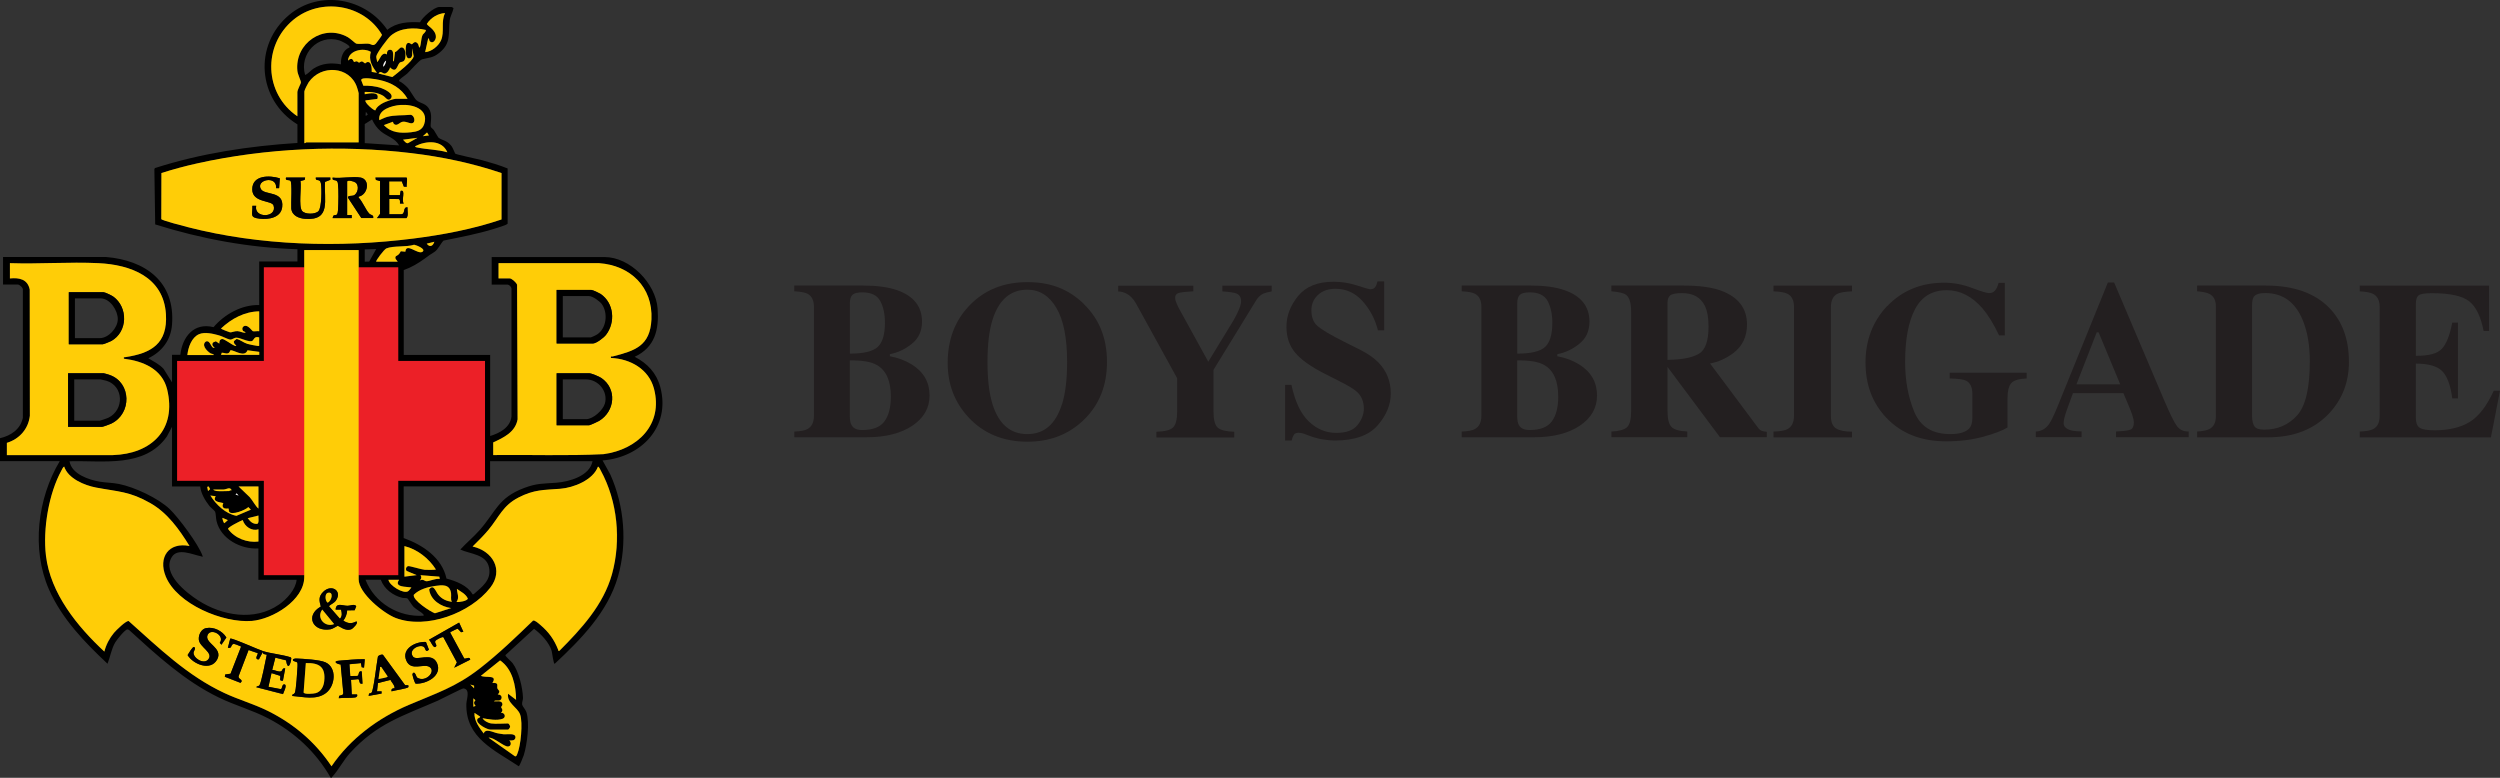 <?xml version="1.0" encoding="UTF-8"?>
<svg id="Layer_2" data-name="Layer 2" xmlns="http://www.w3.org/2000/svg" viewBox="0 0 393.7 122.49">
  <rect x="0" y="0" width="393.7" height="122.49" fill="#333333" stroke="none"/>
  <defs>
    <style>
      .cls-1 {
        fill: #ec2027;
      }

      .cls-2 {
        fill: #231f20;
      }

      .cls-3 {
        fill: #ffcd07;
      }

      .cls-4 {
        fill: #fff;
      }
    </style>
  </defs>
  <g id="Layer_1-2" data-name="Layer 1">
    <g>
      <g>
        <path d="M46.84,19.59c-6.29-3.85-7-12.52-1.26-17.28,4.77-3.95,12.01-2.64,15.41,2.39,1.48-1.19,3.32-1.28,5.15-1.19.36-.77,2.24-2.41,3.04-2.41h1.93s.29.12.31.2c-.13.66-.52,1.24-.6,1.92-.24,2.07.26,3.59-1.64,5.1-1.04.83-1.57.72-2.71,1.02-.44.12-1.84,1.78-2.34,2.24-.33.3-.83.6-1.14.91-.1.1-.17.11-.13.29.44.19.92.61,1.27.96.48.5,1.11,1.74,1.45,2.04.67.58,1.58.42,2.12,1.61.42.94,0,2.28.15,2.61.06.13.35.32.48.5.15.21.65,1.12.7,1.16.56.47,1.34.38,2.08,1.35.23.31.52,1.13.57,1.18.15.15,3.61.86,4.21,1.03,1.37.38,2.73.77,4.05,1.31v8.69c-.06.2-1.82.72-2.18.83-2.59.8-5.26,1.3-7.92,1.84-.49.51-.84,1.42-1.45,1.8-.69.42-.87.56-1.5,1.03-1.02.74-2.12,1.4-3.31,1.81v13.37h13.61v12.76c1.51-.45,3.17-1.34,3.36-3.08v-19.98c.07-.35-.34-.78-.65-.78h-2.47v-4.34h17.76c4.05,0,8.08,4.15,8.37,8.12.24,3.31-.41,6.09-3.61,7.59,2,1.03,3.44,2.56,4.03,4.76,1.69,6.3-3.05,11.09-9.09,11.56l1.22,2.21c2.22,4.93,2.7,10.86,1.21,16.07-1.6,5.6-5.84,9.89-9.97,13.75-.2,0-.39-1.74-.48-2.05-.38-1.3-1.7-2.69-2.77-3.46l-4.51,4.14c-.04.19.95,1.01,1.13,1.26.98,1.3,1.59,3.87,1.64,5.48.01.36-.2.69-.13,1.07.04.24.52.75.66,1.15.56,1.66.12,5.11-.41,6.8-.08.24-.66,1.73-.79,1.74-3.8-2.54-8.39-4.45-8.25-9.82.02-.73.66-2.28-.44-2.44-.22-.03-3.46,1.67-4.05,1.93-5.5,2.4-9.56,3.57-13.81,8.22-1.03,1.12-1.86,2.74-2.78,3.72-.08.09-.11.24-.28.2-2.33-4.05-5.68-7.17-9.81-9.33-2.53-1.33-5.31-2.07-7.87-3.33-5.37-2.62-9.71-6.63-14.08-10.61-.08-.04-.18-.09-.27-.09-.37.01-1.68,1.66-1.91,2.05-.63,1.1-.76,2.23-1.21,3.36-3.63-3.41-7.2-7.09-9.23-11.72-2.77-6.31-1.8-14.35,1.71-20.19H0v-3.61c1.71-.4,3.2-1.39,3.6-3.2v-20.1c.12-.35-.54-.9-.77-.9H.48v-4.34h16.19c6.23.51,10.95,3.91,10.42,10.66-.19,2.44-1.58,4.25-3.73,5.29.84.51,1.74.94,2.41,1.68l1.32,2.11v-4.34h1.31c.31-2.82,2.14-5.13,5.23-4.35,1.73-2.04,4.46-3.56,7.19-3.48v-6.86h6.02v-1.93c-7.61-.24-15.16-1.63-22.4-3.91l-.13-8.68.08-.19c7.25-2.33,14.85-3.47,22.45-3.96v-2.95ZM46.84,18.32v-3.79c0-.42.56-1.36.56-1.56,0-.25-.5-1.27-.56-1.81-.44-4.35,4.11-7.47,7.95-5.3.36.2,1.17.96,1.29,1,.45.13,1.36-.02,1.9.02s.72.46,1.21,0c.13-.13.98-1.29.98-1.39-2.83-4.85-9.69-5.94-13.99-2.35-4.85,4.05-4.57,11.64.67,15.18ZM70.08,2.07c-1.14.05-2.23.74-2.84,1.68-.07.29,1.46.91,1.41,2.11-.02.45-.46,1.08-.92.68-.19-.17-.07-.49-.29-.49l-.48,2.17c1-.06,2.12-.96,2.51-1.88.57-1.31-.05-2.93.62-4.26ZM67.07,4.72c-1.83-.43-4.04-.37-5.54.9-.46.39-2.25,2.75-2.28,3.27-.02.3.14.59.12.89.35-.25.55-.98.89-1.21.27-.18.4-.12.67,0-.03-.32.06-.7.43-.73.72-.06.52.94.54,1.39,0,.15-.09.45.12.42l.18-1.45c.36-.09.74-.7.97-.73.75-.07.76,1.31.6,1.82-.17.57-.63.37-.85.6-.41.42-.47,1.73-1.51.72-.02.37-.52,1.02-.9.97-.23-.03-.65-.52-.91,0l2.18.55c.7-.55,3.25-2.49,3.36-3.27l-.24-1.25c-.05.45.22,1.51-.43,1.57-.75.16-.61-1.89-.48-2.17.27-.55.75-.03.85-.03.11,0,.48-.72.96-.09.16.21.09.55.3.6.22-.57.19-1.41.42-1.93.14-.33.51-.4.54-.84ZM55.03,7.48c.23-.32-1.33-1.04-1.59-1.12-3.38-1.02-6.35,2.13-5.39,5.45.53-.22.83-.69,1.33-1.01,1.33-.85,2.78-.94,4.32-.67-.08-1.04.3-2.24,1.32-2.65ZM59.37,11.46c-.77-.97-1.36-2.01-.97-3.3-1.15-.71-3.49-.26-3.6,1.37.76-.67.8.12.97.23.03.02.26-.13.4-.11.16.02.28.19.37.2.12,0,.27-.19.46-.18.2.02.39.3.5.3.08,0,.21-.19.37-.21.68-.07.68,1.1.67,1.56l.83.13ZM60.33,10.5c.31-.16.43-.65.48-.96-.3.17-.48.63-.48.96ZM56.48,22.42v-7.77c0-.09-.21-.78-.27-.94-1.14-3.31-5.63-3.59-7.59-.78-.17.24-.69,1.26-.69,1.47v8.13c.13.04.26-.12.3-.12h8.25ZM64.18,15.56c-.99-1.67-2.56-2.57-4.43-2.97-.46-.1-2.84-.55-2.88.02l.34.89c.96-.02,1.91.06,2.82.37.51.18,2.1.91,1.51,1.64-.44.54-.85-.21-1.18-.41-.84-.52-1.96-.66-2.93-.62v.36c.71-.15,2.4-.48,1.98.74l-1.86.23c-.22.32,1.38,1.69,1.56,1.56.16-.51.75-.91,1.2-1.15.35-.18,1.66-.66,1.99-.66h1.87ZM61.88,19.18l-1.43.53c1.16,1.23,2.65,1.3,4.26,1.13.95-.1,1.77-.31,2.09-1.28.78-2.42-1.84-3.16-3.74-3.02-1.3.1-3.59.71-3.33,2.39.43-.17.77-.38,1.23-.51,1.14-.32,2.46-.21,3.65-.33.65-.03.95,1.26.23,1.33-.39.04-.88-.32-1.43-.24-.47.07-.86.75-1.35.37-.12-.09-.15-.34-.18-.36ZM57.56,18.2c.18.04.25-.05.36-.18l-.3-.42-.06.6ZM57.44,19.53v3.01l5.42.36c-.68-1.19-1.92-1.41-2.89-2.22-.63-.53-1.03-1.13-1.38-1.87l-1.14.72ZM67.55,21.33l-.3-.48-.66.6.96-.12ZM65.75,21.7l-2.29.3c.24.2.42.58.77.55l1.51-.85ZM70.44,23.98c-.86-2.02-3.39-1.82-5.06-.96-.03.16.22.18.33.21,1.55.33,3.19.32,4.72.75ZM78.98,27.25c-4.57-1.56-9.35-2.55-14.15-3.13-11.06-1.33-22.9-.81-33.76,1.61-1.9.42-3.79.93-5.64,1.52l-.02,7.25c.05.21,3.66,1.14,4.17,1.27,11.39,2.92,23.86,3.27,35.5,1.8,4.71-.6,9.42-1.49,13.91-3.01v-7.31ZM68.4,38.07l-1.2.3c.49.65.99.38,1.2-.3ZM59.25,41.2h3.37c-.18-.29-.52-.45-.31-.85.46-.25.54-.33.79-.79l.72.07c.14-1.51,2,.55,2.71,0,.58-.43-1-1.04-1.33-1.1-1.2.4-3.29.12-4.37.58-.36.15-1.72,1.98-1.6,2.08ZM57.44,39.28v1.93l.7-.02,1.1-1.97-1.81.06ZM56.48,39.4h-8.55v51.48c0,3.66-4.98,6.65-8.25,6.92-4.51.37-11.79-2.63-13.57-7.02-1.21-3,.48-5.44,3.75-4.78-1.62-2.62-3.45-5.21-6.18-6.76-3.27-1.86-5.03-1.79-8.51-2.44-1.84-.35-4.43-1.42-5.05-3.31-.18.07-.32.42-.42.6-2.02,3.67-2.94,9.27-2.45,13.41.7,5.99,4.95,11.17,9.2,15.13.27-1.08.8-2.09,1.51-2.95.31-.38,1.92-1.96,2.32-1.86,4.74,4.23,9.22,8.59,15.06,11.33,2.23,1.04,4.62,1.71,6.83,2.81,4.1,2.03,7.51,4.92,10.05,8.73,2.96-4.35,7.33-7.59,12.14-9.65,4.32-1.85,7.39-2.78,11.22-5.76,2.95-2.3,5.69-4.93,8.38-7.53.27-.11.9.47,1.14.67,1.34,1.14,2.18,2.29,2.82,3.93.05.12-.06.21.19.16,3.47-3.48,6.92-7.21,8.28-12.07,1.49-5.33.89-11.51-1.78-16.35-.1-.18-.24-.53-.42-.6-.78,2.13-3.84,3.33-5.96,3.5-2.59.2-4.14.13-6.57,1.38s-3.04,3.05-4.7,5.06c-.78.94-1.66,1.79-2.52,2.65,3.15.7,4.96,3.69,2.77,6.5-3.11,3.98-10.03,6.6-14.87,4.76-1.92-.73-5.84-3.9-5.84-6.08v-51.84ZM1.57,41.44v2.41c1.48-.16,2.8.12,3.12,1.76l.02,19.86c-.22,2.08-1.64,3.67-3.62,4.27v1.93h16.68c6.11-.19,10.08-4.04,8.55-10.36-.78-3.21-3.79-4.45-6.81-4.82-.02-.3-.03-.21.18-.24,4.14-.61,6.74-2.13,6.44-6.8-.38-5.85-5.55-7.78-10.65-8.01-4.58-.21-9.32.17-13.91,0ZM78.51,41.44v2.41h1.75c.34,0,1.05.65,1.17,1l.08,21.21c-.37,2.01-2.18,2.85-3.84,3.62v1.99c5.79-.07,11.6.15,17.38-.14,5.32-.72,9.43-4.64,7.94-10.31-.81-3.08-3.73-4.72-6.78-4.84-.06-.37.09-.19.29-.24,3.52-.91,5.89-1.66,6.09-5.83.24-5.08-3.32-8.51-8.25-8.85h-15.83ZM40.82,49.03c-2.29.03-4.39,1.16-6.02,2.71,0,.08,1.28.59,1.43.6.27.03.71-.21,1.16-.19s.8.28,1.26.25c.02-.19-.26-.15-.37-.29-.28-.36-.02-.82.42-.8.49.03,1.02.82,1.12.85.26.07.7-.05,1,0v-3.13ZM29.5,55.9h4.21c-.06-.2-.37-.16-.59-.31-.55-.36-1.44-1.32-.64-1.84.74-.21.71,1.16,1.36,1.01-.28-.22-.53-.51-.25-.85l.43-.18.55.37c-.03-.34.04-.66.43-.73.35-.03,1.54.93,2.04,1.08.06.02.2.03.18-.06-.22-.2-.44-.36-.34-.7l.41-.33c.61.15,1.03.56,1.65.76.27.09,1.81.42,1.9.33v-1.33c-.79-.24-.81.38-1.08.54-.47.29-1.87-.49-2.49-.5-.38,0-.7.35-1.03.3-.38-.06-1.23-.53-1.75-.67-.93-.25-2.22-.57-3.12-.18-1.19.52-1.71,2.08-1.84,3.27ZM34.8,55.9h6.02v-.48s-1.84-.25-1.84-.25c-.48,1.21-2.07-.04-2.66,0-.11,0-.11.38-.4.47-.35.11-.65-.1-.99-.09l-.13.36ZM27.09,76.61v-9.39l-.82,1.53c-3.51,4.98-10.03,3.74-15.32,3.89.31,2.01,3.04,2.93,4.79,3.22,1.03.17,1.98.15,3.01.36,2.44.49,6.17,2.23,7.97,3.95,1.4,1.34,4.56,5.58,5.17,7.35.1.3-.12.11-.21.09-1.34-.25-3.69-1.41-4.63.12-1.59,2.59,2.29,5.62,4.18,6.83,3.73,2.4,8.84,3.32,12.7.65,1.22-.84,2.64-2.39,2.78-3.9h-6.02v-4.94c-2.75.17-5.92-1.49-6.59-4.31-.1-.42-.1-1.2-.22-1.47-.09-.2-.7-.65-.9-.91-.68-.87-1.33-1.95-1.45-3.07h-4.46ZM93.32,72.63h-16.14v3.97h-13.61v8.13c2.98,1.07,6.04,3.09,6.74,6.38,1.51.41,3.29,1.07,4.1,2.47h.18c1.3-1.16,2.84-2.21,2.42-4.22-.44-2.11-2.94-2.08-4.52-2.82.95-1.04,2.07-1.96,3-3.01,2.63-2.96,2.91-5.12,7.04-6.68,2.03-.77,3-.67,5.07-.83s5.26-1.06,5.71-3.38ZM32.87,76.61l-.24.06.12.66.33-.3-.21-.42ZM40.7,76.61h-3.13l1.75,1.68c.5.56.84,1.32,1.38,1.81v-3.49ZM34.14,77.33c.57.06,1.33,0,1.93,0,.07,0,.26-.18.42-.12-.26-.61-.78-.15-1.27-.12-.54.03-1.09-.02-1.62,0-.03.12.49.23.54.24ZM37.57,78.05l-.3-.36-.18.18.48.18ZM33.96,78.17l-.84-.12c.91,1.46,2.37,2.86,4.1,3.2l2.28-.97-.4-.41c-.43.46-2.69,1.38-3.03.71-.07-.15-.04-.45-.07-.47-.07-.06-.61.12-.85-.17s.03-.64.01-.67c-.12-.17-1.84-.09-1.21-1.08ZM40.7,81.18l-1.68.42c.4.52.75.93,1.49.89.35-.11.15-1.01.2-1.32ZM35.88,81.91l-.84-.36c-.07.08.17.84.3.84l.54-.48ZM40.7,85.28v-1.93c-1.04.36-2.18-.44-2.47-1.45-.37.13-2.32,1.1-2.32,1.39,1.03,1.46,3.03,2.22,4.79,1.99ZM63.7,86v4.82l1.93-.24-1.57-.65c-.23-.25-.1-.69.22-.77.21-.06,2.08.54,2.62.58.19.02,1.75.04,1.75-.06-1.09-1.73-2.94-3.19-4.94-3.67ZM69.24,91.18l-.05-.37-2.96-.23c.21.37.12.53-.12.84.5-.29.74.09,1.02.11.46.03,1.53-.5,2.11-.35ZM59.97,91.3h-2.41c1.43,3.66,5.23,5.94,9.15,5.66.02-.11.01-.15-.06-.24-.18-.24-1.17-.79-1.51-1.14-.26-.26-.89-1.29-.96-1.33-.19-.11-.59-.04-.85-.11-1.47-.37-2.83-1.39-3.36-2.84ZM62.86,91.3h-1.69c.16.93,2.34,2.24,3.08,1.81.15-.09.42-.45.54-.61-.76-.13-2.83,0-1.93-1.21ZM71.17,94.79c-.23-.43-.07-.91-.13-1.37-.2-1.48-1.41-1.31-2.56-1.14s-2.5.55-3.31,1.39c-.22.83,2.59,2.65,3.33,2.91l2.56-.82c-1.61-.21-3.24-1.24-3.47-2.93.69-.94,1.02.31,1.43.81.59.72,1.26.99,2.16,1.15ZM71.89,94.79c.34.09,1.75-.15,1.78-.54-.34-.73-1.1-1.07-1.72-1.51.03.71.44,1.37-.06,2.05ZM77.37,113.94c.72.1,1.87,0,2.65,0,.09,0,.37.38.31.54,0,.13-.25.43-.31.43h-2.77c-.54,0-2.29-.92-2.09-1.6.09-.29.43-.21.47-.44l-.9-.6c-.09,1.22.74,2.32,1.45,3.25.31-.89,1.46-.17,2.2-.03.3.05.63.12.93.15.53.06,1.94-.27,1.87.54-.1.49-.55.45-.97.43.35.32.33.92-.19.96-.64.06-2.27-1.51-3.07-1.39l4.17,2.94c.21.03.28-.2.34-.35.55-1.28.91-4.95.46-6.23-.41-1.17-2.14-1.81-1.9-3.28l1.26.96c-.03-2.23-.56-4.87-2.52-6.21l-3.02,2.42c.73.41,2.69-.26,1.81,1.14,1.12-.12.66.5.79.85.11.3.6.39.05.96.43-.02.76.3.55.72-.05.07-.11.14-.18.18-.31.15-.8-.09-.96.18.35.04,1.08-.15,1.27.24s-.14.53-.14.66c0,.18.46.48-.04.9.63-.06.86.72.27.94-.92.34-2.22.07-3.16-.09.21.42.95.78,1.38.84ZM74.66,108.4v-.42s-.6-.18-.6-.18l.6.6ZM74.9,111.17c-.28-.34-.35-.55-.03-.9l-.33-.3v1.32s.36-.12.36-.12Z"/>
        <polygon class="cls-1" points="76.38 56.84 62.72 56.84 62.72 42.09 41.55 42.09 41.55 56.84 27.89 56.84 27.89 75.72 41.55 75.72 41.55 90.58 62.72 90.58 62.72 75.72 76.38 75.72 76.38 56.84"/>
        <path class="cls-3" d="M56.48,39.4v51.84c0,2.18,3.92,5.35,5.84,6.08,4.84,1.84,11.76-.78,14.87-4.76,2.2-2.81.38-5.8-2.77-6.5.87-.86,1.74-1.71,2.52-2.65,1.66-2.01,2.22-3.78,4.7-5.06s3.98-1.18,6.57-1.38c2.12-.16,5.18-1.37,5.96-3.5.18.07.33.42.42.6,2.66,4.84,3.26,11.02,1.78,16.35-1.36,4.86-4.82,8.59-8.28,12.07-.25.04-.14-.04-.19-.16-.64-1.63-1.48-2.79-2.82-3.93-.24-.2-.87-.79-1.14-.67-2.69,2.6-5.42,5.23-8.38,7.53-3.83,2.98-6.9,3.91-11.22,5.76-4.81,2.06-9.18,5.3-12.14,9.65-2.54-3.81-5.95-6.7-10.05-8.73-2.21-1.09-4.6-1.76-6.83-2.81-5.84-2.73-10.31-7.1-15.06-11.33-.4-.1-2.01,1.48-2.32,1.86-.71.85-1.24,1.87-1.51,2.95-4.25-3.95-8.49-9.14-9.2-15.13-.49-4.14.43-9.74,2.45-13.41.1-.18.24-.53.42-.6.63,1.9,3.21,2.97,5.05,3.31,3.48.66,5.25.58,8.51,2.44,2.73,1.55,4.56,4.14,6.18,6.76-3.27-.66-4.97,1.78-3.75,4.78,1.78,4.39,9.06,7.39,13.57,7.02,3.27-.27,8.25-3.26,8.25-6.92v-51.48h8.55ZM53.69,96.01c.15.49.23,1.02-.17,1.43l-1.74-1.99c.36-.32.85-.49,1.13-.91,1.01-1.51-.75-2.63-2.04-1.32-.73.74-.63,1.35-.36,2.3-2.52,1.41-1.28,4.05,1.53,3.58.37-.06,1.05-.54,1.11-.54.29,0,1.22.96,2.23.5.15-.07,1.14-.97.72-1.2-.78.41-1.3.34-2.05-.12.36-.46.57-1.03.61-1.62l1.18-.02.25-.65c-.35-.39-.9-.04-1.38-.05-.8,0-1.8-.58-1.87.59h.83ZM72.97,99.49l-.66-1.44-4.76,2.71c.3.16.62,1.29,1.02,1.14.43-.3-.21-.57,0-.96.1-.19,1.1-.71,1.26-.59l2.13,3.96-.43.85,2.53-1.27c-.06-.59-.75-.04-.95-.19l-2.18-4.02c-.04-.23.06-.15.16-.21.16-.09.88-.46,1-.45l.53.55.36-.07ZM32.48,98.91c-.8.16-1.25,1.08-1.17,1.84.12,1.19,2.32,2,1.51,3.07-.72.94-2.49-.23-2.33-1.11.03-.15.45-.72.04-.81-.22-.05-.85,1.06-.99,1.27.87,1.44,3.63,2.54,4.65.71s-2.09-2.58-1.49-3.9c.52-1.13,2.76.09,1.91,1.26l.26.3.78-1.14c-.61-1.02-1.99-1.72-3.17-1.48ZM43.36,103.58l1.68.42c.26,1.68.74.64.83-.34l-.11-.14c-1.38-.44-2.99-.56-4.35-.97-.68-.21-4.93-2.13-5.16-1.97l-.37,1.44c.7.19.39-.47.9-.61.15-.01.82.25.99.34.11.05.2-.01.15.2l-1.62,4.16-.84.12-.06.36,2.47.96c.59-.55-.49-.54-.28-1.11l1.55-4.06,1.44.49c.1.13-.47.8-.06.96.12.05.33.05.33-.15l.57-1.05c-.1.48.24.37.59.49-.18.7-.86,4.58-1.2,4.86-.12.1-.37.06-.47.25l4.22,1.09c.09-.28.67-1.37.29-1.51-.46-.18-.39.67-.62.73l-1.96-.37.48-2.16,1.33.42c.23.21-.31.87.47.78l.36-1.93c-.44-.13-.42.31-.6.42-.35.22-1.03-.2-1.45-.18l.49-1.92ZM66.8,101.92c.19.18.2.95.75.39l-.47-1.21c-1.57-.12-3.93,1.04-3.08,2.96.75,1.68,2.68.39,3.62.96,1.13.67-.59,2.53-1.91,1.7-.18-.11-.36-1.21-.75-.61-.08.12.35,1.5.5,1.55,1.69.09,4.24-1.25,3.36-3.24-.81-1.82-3.21-.24-3.79-1.03-.81-1.13,1.18-2.04,1.77-1.47ZM60.31,103.12c-.2-.11-.72.07-.8.3-.18.82-.66,5.31-1.01,5.67-.08.09-.26.1-.38.13l-.07.37,2.04-.37v-.35s-.72,0-.72,0l.15-1.3,1.97-.5c.2.44.68.79.65,1.31-.35,0-.55.09-.48.49.4-.13,2.55-.45,2.65-.66.02-.05.05-.31-.07-.3l-.45-.02-3.48-4.77ZM46,109.6c1.76.12,3.82.71,5.36-.48,1.44-1.11,1.75-3.98-.11-4.82-.93-.42-3.47-.55-4.58-.6-.24-.01-.71.08-.48.37l.61.23c.09.13.07.49.06.67-.03.65-.23,3.81-.43,4.15-.08.13-.19.2-.34.23l-.08.25ZM57.44,103.82c-1.35-.02-2.69.13-4.04.23-1.03.08-.4.53.26.6l.42,4.53-.12.24-.53.17-.07.37c.75-.1,1.89,0,2.59-.12.37-.07.39-.46.24-.48h-.78s-.12-2.29-.12-2.29l1.13-.11.14.11c.08.36.06.69.54.6l-.12-1.93c-.62-.15-.36.6-.68.71l-1.13.02-.13-1.86,1.81-.18.12.65.37.07.12-1.32Z"/>
        <path class="cls-3" d="M78.98,27.25v7.31c-4.49,1.52-9.2,2.41-13.91,3.01-11.64,1.47-24.11,1.13-35.5-1.8-.51-.13-4.12-1.06-4.17-1.27l.02-7.25c1.85-.59,3.74-1.1,5.64-1.52,10.86-2.42,22.71-2.94,33.76-1.61,4.8.58,9.58,1.58,14.15,3.13ZM44.07,28.08c-1.6-.5-4.35-.53-4.34,1.74,0,2.15,3.1,1.69,3.36,2.55.59,1.96-3.16,2.05-2.74.04h-.6c.06,1.37-.51,1.84,1.16,2.03,1.4.16,3.35-.14,3.54-1.85.3-2.58-2.76-1.81-3.35-2.8-.88-1.47,2.56-2.26,2.39-.16h.47s.12-1.55.12-1.55ZM48.05,27.96h-3.01c-.17.58.44.3.69.51.32.27.08,3.67.14,4.37.1,1.13,1.21,1.56,2.23,1.63,4.1.27,2.89-3.03,3.09-5.83l.83-.32v-.36s-2.29,0-2.29,0c-.08.75.66.02.81.93.13.81.13,3.79-.39,4.36-.49.53-2.14.54-2.59-.05-.56-.76-.06-3.65-.24-4.69l.66-.18.07-.37ZM56.78,27.96c-1.18-.24-3.12.18-4.4,0-.12.73.72.07.83.91.14,1.05.08,3.11.02,4.21-.08,1.41-.7.26-.85,1.26h3.01v-.48s-.72,0-.72,0v-5.24c0-.38,1.09-.06,1.32.12.63.49.38,1.81-.35,2.05-.24.08-.9-.03-.84.34l2.1,3.2h1.87c.11-.52-.37-.44-.61-.69-.56-.57-1.06-1.89-1.67-2.52v-.16c1.45-.3,1.87-2.69.29-3.01ZM64,27.96h-4.88l.07.37.66.18v5.17s-.49.66-.49.66h4.64c.37-.42.11-1.15.18-1.69-.82-.1-.27,1.08-1.02,1.08h-1.87v-2.41l1.49.02c.28.09.19.47.2.71h.6c-.44-.51.38-2.24-.49-1.99l-.12.67h-1.69v-2.17h1.99l.32.83.46.02c-.1-.29.2-1.38-.06-1.45Z"/>
        <path class="cls-3" d="M1.57,41.44c4.59.16,9.34-.22,13.91,0,5.1.24,10.27,2.17,10.65,8.01.3,4.67-2.3,6.19-6.44,6.8-.21.03-.2-.06-.18.24,3.01.37,6.02,1.61,6.81,4.82,1.54,6.32-2.44,10.17-8.55,10.36H1.08v-1.93c1.97-.6,3.39-2.19,3.62-4.27l-.02-19.86c-.32-1.64-1.65-1.91-3.12-1.76v-2.41ZM10.84,54.21h5.36c.13,0,1.12-.41,1.3-.5,2.63-1.44,2.7-5.33.31-7.02-.22-.16-1.29-.67-1.5-.67h-5.48v8.19ZM10.72,67.21h5.36c.13,0,1.23-.4,1.43-.5,3.29-1.57,3.19-6.48-.25-7.67-.16-.05-.85-.27-.94-.27h-5.6v8.43Z"/>
        <path class="cls-3" d="M78.51,41.44h15.83c4.93.34,8.5,3.78,8.25,8.86-.2,4.18-2.58,4.93-6.09,5.83-.2.05-.35-.12-.29.24,3.05.13,5.97,1.76,6.78,4.84,1.49,5.67-2.62,9.59-7.94,10.31-5.78.29-11.59.07-17.38.14v-1.99c1.67-.77,3.47-1.62,3.84-3.62l-.08-21.21c-.12-.35-.83-1-1.17-1h-1.75v-2.41ZM87.66,54.09h5.72c.52,0,1.7-.91,2.04-1.34,1.54-1.98,1.28-5.03-.85-6.47-.21-.14-1.24-.62-1.43-.62h-5.48v8.43ZM87.66,66.97h5.12c.14,0,1.38-.57,1.59-.7,2.48-1.53,2.83-5.04.32-6.75-.33-.23-1.55-.74-1.91-.74h-5.12v8.19Z"/>
        <path class="cls-3" d="M46.84,18.32c-5.24-3.54-5.52-11.13-.67-15.18,4.31-3.59,11.16-2.5,13.99,2.35,0,.1-.85,1.26-.98,1.39-.48.46-.65.04-1.21,0s-1.45.11-1.9-.02c-.12-.04-.93-.8-1.29-1-3.84-2.17-8.39.95-7.95,5.3.05.54.56,1.56.56,1.81,0,.21-.56,1.15-.56,1.56v3.79Z"/>
        <path class="cls-3" d="M56.48,22.42h-8.25s-.17.17-.3.12v-8.13c0-.21.53-1.23.69-1.47,1.96-2.81,6.45-2.53,7.59.78.05.16.27.85.27.94v7.77Z"/>
        <path class="cls-3" d="M77.37,113.94c-.44-.06-1.17-.42-1.38-.84.94.16,2.24.43,3.16.09.59-.22.36-.99-.27-.94.5-.43.04-.73.04-.9,0-.13.33-.27.14-.66s-.92-.2-1.27-.24c.17-.27.65-.03.96-.18.08-.04.14-.11.18-.18.21-.42-.12-.75-.55-.72.55-.57.06-.66-.05-.96-.13-.35.33-.97-.79-.85.88-1.4-1.07-.73-1.81-1.14l3.02-2.42c1.96,1.34,2.5,3.98,2.52,6.21l-1.26-.96c-.24,1.47,1.49,2.11,1.9,3.28.45,1.28.1,4.96-.46,6.23-.06.15-.13.38-.34.35l-4.17-2.94c.79-.12,2.43,1.45,3.07,1.39.51-.05.53-.65.19-.96.41.02.87.06.97-.43.07-.81-1.34-.48-1.87-.54-.3-.03-.63-.1-.93-.15-.74-.13-1.9-.86-2.2.03-.7-.93-1.54-2.03-1.45-3.25l.9.6c-.04.23-.38.15-.47.44-.2.68,1.55,1.6,2.09,1.6h2.77c.06,0,.31-.3.31-.43.06-.15-.22-.54-.31-.54-.78,0-1.93.1-2.65,0Z"/>
        <path class="cls-3" d="M67.07,4.72c-.03.43-.4.51-.54.84-.23.51-.2,1.36-.42,1.93-.21-.05-.14-.39-.3-.6-.48-.63-.85.09-.96.09-.09,0-.58-.52-.85.03-.14.28-.28,2.33.48,2.17.65-.06.38-1.12.43-1.57l.24,1.25c-.11.78-2.66,2.72-3.36,3.27l-2.18-.55c.26-.51.68-.02.91,0,.37.05.87-.6.9-.97,1.04,1.01,1.1-.3,1.51-.72.22-.23.67-.03.85-.6.16-.51.14-1.89-.6-1.82-.23.02-.61.63-.97.73l-.18,1.45c-.21.03-.11-.27-.12-.42-.02-.45.18-1.45-.54-1.39-.37.03-.46.41-.43.73-.27-.13-.4-.19-.67,0-.35.23-.55.96-.89,1.21.02-.3-.14-.59-.12-.89.04-.52,1.82-2.88,2.28-3.27,1.5-1.28,3.72-1.33,5.54-.9Z"/>
        <path class="cls-3" d="M61.88,19.18s.06.27.18.36c.49.38.88-.3,1.35-.37.55-.08,1.05.28,1.43.24.72-.07.41-1.36-.23-1.33-1.19.12-2.51.01-3.65.33-.46.13-.8.34-1.23.51-.26-1.68,2.03-2.3,3.33-2.39,1.9-.14,4.53.6,3.74,3.02-.32.98-1.14,1.18-2.09,1.28-1.61.17-3.1.1-4.26-1.13l1.43-.53Z"/>
        <path class="cls-3" d="M71.17,94.79c-.9-.15-1.58-.43-2.16-1.15-.41-.5-.74-1.75-1.43-.81.23,1.68,1.87,2.72,3.47,2.93l-2.56.82c-.74-.26-3.54-2.08-3.33-2.91.81-.84,2.18-1.23,3.31-1.39s2.36-.34,2.56,1.14c.06.46-.1.95.13,1.37Z"/>
        <path class="cls-3" d="M29.5,55.9c.14-1.2.65-2.75,1.84-3.27.9-.39,2.19-.08,3.12.18.52.14,1.37.61,1.75.67.33.05.65-.31,1.03-.3.62.01,2.02.79,2.49.5.27-.17.3-.79,1.08-.54v1.33c-.09.09-1.64-.24-1.9-.33-.61-.2-1.04-.61-1.65-.76l-.41.33c-.1.34.12.5.34.7.02.09-.12.08-.18.06-.51-.16-1.7-1.12-2.04-1.08-.38.06-.45.38-.43.73l-.55-.37-.43.18c-.28.34-.03.63.25.85-.64.15-.62-1.22-1.36-1.01-.8.52.09,1.48.64,1.84.22.14.54.11.59.31h-4.21Z"/>
        <path class="cls-3" d="M64.18,15.56h-1.87c-.33,0-1.64.47-1.99.66-.45.24-1.04.64-1.2,1.15-.19.13-1.78-1.24-1.56-1.56l1.86-.23c.42-1.22-1.26-.88-1.98-.74v-.36c.97-.04,2.09.1,2.93.62.33.2.74.95,1.18.41.59-.73-1-1.46-1.51-1.64-.91-.31-1.86-.39-2.82-.37l-.34-.89c.04-.58,2.42-.12,2.88-.02,1.87.41,3.45,1.3,4.43,2.97Z"/>
        <path class="cls-3" d="M40.82,49.03v3.13c-.3-.05-.74.07-1,0-.1-.03-.63-.82-1.12-.85-.44-.03-.7.44-.42.8.11.14.39.1.37.29-.46.03-.8-.23-1.26-.25s-.89.22-1.16.19c-.14-.02-1.43-.53-1.43-.6,1.62-1.55,3.73-2.68,6.02-2.71Z"/>
        <path class="cls-3" d="M63.7,86c2,.49,3.85,1.94,4.94,3.67,0,.1-1.56.08-1.75.06-.54-.05-2.42-.64-2.62-.58-.32.09-.45.53-.22.77l1.57.65-1.93.24v-4.82Z"/>
        <path class="cls-3" d="M40.7,85.28c-1.76.23-3.76-.53-4.79-1.99,0-.29,1.95-1.26,2.32-1.39.29,1.01,1.44,1.81,2.47,1.45v1.93Z"/>
        <path class="cls-3" d="M70.08,2.07c-.67,1.33-.05,2.95-.62,4.26-.39.91-1.51,1.82-2.51,1.88l.48-2.17c.22,0,.09.33.29.49.47.4.9-.23.92-.68.05-1.2-1.48-1.83-1.41-2.11.62-.94,1.71-1.63,2.84-1.68Z"/>
        <path class="cls-3" d="M59.25,41.2c-.13-.09,1.23-1.92,1.6-2.08,1.08-.45,3.17-.18,4.37-.58.33.06,1.9.66,1.33,1.1-.72.54-2.58-1.52-2.71,0l-.72-.07c-.25.46-.33.54-.79.79-.21.39.13.56.31.85h-3.37Z"/>
        <path class="cls-3" d="M59.37,11.46l-.83-.13c.01-.46.01-1.63-.67-1.56-.16.02-.29.2-.37.21-.11,0-.3-.28-.5-.3s-.34.18-.46.18c-.09,0-.21-.18-.37-.2-.15-.02-.38.13-.4.11-.17-.11-.21-.9-.97-.23.11-1.63,2.45-2.08,3.6-1.37-.39,1.28.21,2.33.97,3.3Z"/>
        <path class="cls-3" d="M40.7,76.61v3.49c-.54-.49-.88-1.25-1.38-1.81l-1.75-1.68h3.13Z"/>
        <path class="cls-3" d="M70.44,23.98c-1.53-.44-3.18-.43-4.72-.75-.12-.02-.36-.04-.33-.21,1.67-.86,4.2-1.06,5.06.96Z"/>
        <path class="cls-3" d="M33.96,78.17c-.63.99,1.09.91,1.21,1.08.02.03-.26.37-.01.67s.78.11.85.17c.02.02,0,.33.07.47.33.67,2.6-.25,3.03-.71l.4.41-2.28.97c-1.72-.34-3.19-1.74-4.1-3.2l.84.12Z"/>
        <path class="cls-3" d="M62.86,91.3c-.9,1.21,1.17,1.08,1.93,1.21-.11.16-.39.52-.54.61-.73.43-2.92-.89-3.08-1.81h1.69Z"/>
        <path class="cls-3" d="M34.8,55.9l.13-.36c.34,0,.64.2.99.09.28-.09.29-.46.4-.47.59-.05,2.18,1.21,2.66,0l1.85.25v.48h-6.02Z"/>
        <path class="cls-3" d="M71.89,94.79c.5-.68.09-1.34.06-2.05.62.44,1.38.77,1.72,1.51-.03.39-1.44.63-1.78.54Z"/>
        <path class="cls-3" d="M69.24,91.18c-.59-.15-1.65.39-2.11.35-.28-.02-.52-.41-1.02-.11.24-.31.33-.47.12-.84l2.96.23.05.37Z"/>
        <path class="cls-3" d="M40.7,81.18c-.05.31.16,1.2-.2,1.32-.73.04-1.09-.38-1.49-.89l1.68-.42Z"/>
        <path class="cls-3" d="M65.75,21.7l-1.51.85c-.36.03-.53-.34-.77-.55l2.29-.3Z"/>
        <path class="cls-3" d="M34.14,77.33c-.05,0-.58-.12-.54-.24.54-.02,1.09.03,1.62,0,.49-.03,1.01-.49,1.27.12-.16-.06-.35.12-.42.12-.6,0-1.35.06-1.93,0Z"/>
        <path class="cls-3" d="M68.4,38.07c-.21.68-.71.95-1.2.3l1.2-.3Z"/>
        <path class="cls-3" d="M35.88,81.91l-.54.48c-.13,0-.37-.76-.3-.84l.84.36Z"/>
        <polygon class="cls-3" points="67.55 21.33 66.59 21.45 67.25 20.86 67.55 21.33"/>
        <path class="cls-3" d="M74.9,111.17l-.36.12v-1.32s.33.3.33.3c-.32.35-.25.56.03.9Z"/>
        <polygon class="cls-3" points="32.87 76.61 33.09 77.03 32.76 77.33 32.63 76.67 32.87 76.61"/>
        <polygon class="cls-3" points="74.66 108.4 74.06 107.8 74.66 107.98 74.66 108.4"/>
        <path class="cls-4" d="M60.33,10.5c0-.33.18-.79.48-.96-.05.32-.17.81-.48.96Z"/>
        <polygon class="cls-4" points="37.57 78.05 37.09 77.87 37.27 77.69 37.57 78.05"/>
        <path d="M53.69,96.01h-.83c.07-1.19,1.07-.62,1.87-.61.48,0,1.03-.34,1.38.05l-.25.65-1.18.02c-.03.59-.25,1.16-.61,1.62.75.46,1.26.53,2.05.12.41.23-.57,1.13-.72,1.2-1,.45-1.93-.5-2.23-.5-.06,0-.75.48-1.11.54-2.81.48-4.05-2.17-1.53-3.58-.27-.94-.38-1.56.36-2.3,1.3-1.31,3.05-.19,2.04,1.32-.28.42-.78.59-1.13.91l1.74,1.99c.39-.41.32-.94.17-1.43ZM51.62,93.36c-.5.14-.42,1.25-.03,1.55.68-.28,1-1.82.03-1.55ZM52.62,98.28l-1.87-2.28c-.98,1.3.41,2.87,1.87,2.28Z"/>
        <path d="M46,109.6l.08-.25c.15-.03.26-.1.34-.23.2-.34.4-3.5.43-4.15,0-.18.03-.55-.06-.67l-.61-.23c-.23-.29.24-.38.48-.37,1.12.05,3.66.19,4.58.6,1.87.84,1.56,3.7.11,4.82-1.54,1.19-3.6.61-5.36.48ZM48.17,104.42l-.35,4.62c.1.35,1.57.2,1.9.11.86-.22,1.26-1.09,1.35-1.91.23-2.22-.78-2.88-2.89-2.83Z"/>
        <path d="M43.36,103.58l-.49,1.92c.41-.02,1.09.41,1.45.18.18-.12.16-.55.6-.42l-.36,1.93c-.79.09-.24-.57-.47-.78l-1.33-.42-.48,2.16,1.96.37c.23-.06.16-.9.62-.73.38.15-.2,1.23-.29,1.51l-4.22-1.09c.1-.18.35-.15.47-.25.34-.28,1.02-4.16,1.2-4.86-.35-.12-.69-.01-.59-.49l-.57,1.05c0,.2-.21.2-.33.15-.42-.16.16-.82.06-.96l-1.44-.49-1.55,4.06c-.21.57.87.56.28,1.11l-2.47-.96.06-.36.84-.12,1.62-4.16c.05-.21-.04-.15-.15-.2-.17-.08-.84-.35-.99-.34-.51.14-.2.8-.9.61l.37-1.44c.22-.16,4.48,1.76,5.16,1.97,1.36.42,2.97.54,4.35.97l.11.14c-.09.98-.57,2.02-.83.34l-1.68-.42Z"/>
        <path d="M60.31,103.12l3.48,4.77.45.02c.12-.01.09.25.07.3-.1.21-2.25.53-2.65.66-.07-.39.13-.48.48-.49.02-.52-.45-.87-.65-1.31l-1.97.5-.15,1.3h.72s0,.35,0,.35l-2.04.37.07-.37c.12-.04.3-.05.38-.13.35-.36.83-4.86,1.01-5.67.08-.23.6-.41.8-.3ZM59.61,106.95c.26-.12,1.4-.22,1.44-.42l-1.02-1.5c-.29-.05-.15.13-.18.3-.09.54-.19,1.08-.24,1.62Z"/>
        <path d="M66.8,101.92c-.59-.58-2.58.34-1.77,1.47.57.79,2.97-.79,3.79,1.03.89,1.99-1.67,3.33-3.36,3.24-.15-.05-.58-1.43-.5-1.55.38-.6.57.5.75.61,1.33.83,3.04-1.03,1.91-1.7-.94-.56-2.87.72-3.62-.96-.86-1.91,1.51-3.07,3.08-2.96l.47,1.21c-.55.55-.56-.21-.75-.39Z"/>
        <path d="M32.48,98.91c1.18-.24,2.56.45,3.17,1.48l-.78,1.14-.26-.3c.85-1.17-1.39-2.39-1.91-1.26-.6,1.32,2.53,2.01,1.49,3.9s-3.78.73-4.65-.71c.14-.2.77-1.31.99-1.27.41.09-.01.66-.04.81-.16.88,1.61,2.06,2.33,1.11.81-1.06-1.38-1.88-1.51-3.07-.08-.76.37-1.68,1.17-1.84Z"/>
        <path d="M57.44,103.82l-.12,1.32-.37-.07-.12-.65-1.81.18.13,1.86,1.13-.02c.32-.11.06-.86.68-.71l.12,1.93c-.48.08-.45-.24-.54-.6l-.14-.11-1.13.11.12,2.29h.78c.15.02.13.41-.24.48-.7.13-1.84.02-2.59.12l.07-.37.53-.17.12-.24-.42-4.53c-.65-.07-1.28-.52-.26-.6,1.34-.1,2.69-.26,4.04-.23Z"/>
        <path d="M72.97,99.49l-.36.07-.53-.55c-.12,0-.84.36-1,.45-.1.06-.2-.03-.16.21l2.18,4.02c.2.15.89-.4.95.19l-2.53,1.27.43-.85-2.13-3.96c-.16-.11-1.16.41-1.26.59-.2.39.44.66,0,.96-.4.15-.72-.98-1.02-1.14l4.76-2.71.66,1.44Z"/>
        <path d="M56.78,27.96c1.58.32,1.16,2.72-.3,3.01v.16c.62.63,1.12,1.95,1.68,2.52.24.25.72.17.61.69h-1.87l-2.1-3.2c-.06-.37.6-.26.84-.34.73-.24.98-1.57.35-2.05-.24-.18-1.32-.5-1.32-.12v5.24h.72s0,.48,0,.48h-3.01c.15-1,.76.15.85-1.26.07-1.1.12-3.16-.02-4.21-.11-.84-.95-.18-.83-.91,1.27.18,3.21-.24,4.4,0Z"/>
        <path d="M48.05,27.96l-.07.37-.66.18c.18,1.04-.32,3.93.24,4.69.44.59,2.09.58,2.59.05.53-.57.53-3.55.39-4.36-.15-.91-.89-.18-.81-.93h2.29v.36s-.83.32-.83.32c-.21,2.8,1.01,6.1-3.09,5.83-1.01-.07-2.12-.49-2.23-1.63-.06-.7.17-4.1-.14-4.37-.25-.22-.86.07-.69-.51h3.01Z"/>
        <path d="M64,27.96c.26.06-.04,1.16.06,1.45l-.46-.02-.32-.83h-1.99v2.17h1.69l.12-.67c.87-.25.05,1.48.49,1.99h-.6c0-.23.08-.61-.2-.7l-1.49-.02v2.41h1.87c.75,0,.2-1.19,1.02-1.08-.07.53.19,1.27-.18,1.69h-4.64l.48-.66v-5.17s-.65-.18-.65-.18l-.07-.37h4.88Z"/>
        <path d="M44.07,28.08l-.12,1.56h-.47c.16-2.1-3.27-1.31-2.39.15.59.99,3.65.22,3.35,2.8-.2,1.71-2.15,2.01-3.54,1.85-1.67-.19-1.1-.66-1.16-2.03h.6c-.41,2.01,3.34,1.92,2.74-.04-.26-.86-3.35-.4-3.36-2.55,0-2.27,2.74-2.24,4.34-1.74Z"/>
        <path d="M10.72,67.21v-8.43h5.6c.09,0,.78.21.94.27,3.44,1.19,3.54,6.09.25,7.67-.2.1-1.3.5-1.43.5h-5.36ZM11.68,66.25h4.03c.1,0,1.18-.38,1.35-.46,2.54-1.24,2.44-5.02-.34-5.84-.13-.04-.82-.2-.88-.2h-4.15v6.5Z"/>
        <path d="M10.84,54.21v-8.19h5.48c.21,0,1.28.51,1.5.67,2.38,1.69,2.32,5.58-.31,7.02-.18.1-1.18.5-1.3.5h-5.36ZM11.8,53.25h3.91c1.37,0,2.81-1.59,2.84-2.95s-1.19-3.31-2.72-3.31h-4.03v6.26Z"/>
        <path d="M87.66,54.09v-8.43h5.48c.19,0,1.22.48,1.43.62,2.14,1.44,2.39,4.49.85,6.47-.33.43-1.52,1.34-2.04,1.34h-5.72ZM88.63,53.13h4.4c.1,0,.84-.35.99-.45,1.49-.95,1.77-3.38.75-4.79-.33-.45-1.44-1.26-1.99-1.26h-4.15v6.5Z"/>
        <path d="M87.66,66.97v-8.19h5.12c.36,0,1.58.52,1.91.74,2.51,1.71,2.17,5.22-.32,6.75-.21.13-1.45.7-1.59.7h-5.12ZM88.63,66.01h3.67c1.1,0,2.66-1.41,2.96-2.46.53-1.89-1.02-3.8-2.96-3.8h-3.67v6.26Z"/>
        <path class="cls-3" d="M52.62,98.28c-1.45.59-2.85-.98-1.87-2.28l1.87,2.28Z"/>
        <path class="cls-3" d="M51.62,93.36c.97-.27.66,1.26-.03,1.55-.4-.29-.48-1.41.03-1.55Z"/>
        <path class="cls-3" d="M48.17,104.42c2.11-.05,3.12.61,2.89,2.83-.08.82-.48,1.68-1.35,1.91-.33.09-1.8.23-1.9-.11l.35-4.62Z"/>
        <path class="cls-3" d="M59.61,106.95c.06-.54.15-1.09.24-1.62.03-.17-.11-.35.18-.3l1.02,1.5c-.04.2-1.19.31-1.44.42Z"/>
      </g>
      <g>
        <path class="cls-2" d="M125.08,67.96c.95-.03,1.64-.16,2.05-.38.7-.37,1.05-1.07,1.05-2.11v-17.12c0-1.03-.33-1.72-.98-2.07-.39-.22-1.1-.35-2.12-.41v-.9h10.93c2.11,0,3.85.24,5.25.72,2.62.91,3.94,2.57,3.94,4.97,0,1.46-.53,2.62-1.6,3.48-1.06.86-2.22,1.4-3.46,1.63v.33c1.31.25,2.45.68,3.42,1.28,1.89,1.17,2.83,2.81,2.83,4.9,0,1.96-.9,3.54-2.71,4.76-1.81,1.21-4.21,1.82-7.21,1.82h-11.38v-.9ZM138.24,54.62c.75-.71,1.12-1.98,1.12-3.8,0-1.35-.24-2.48-.73-3.4-.49-.92-1.43-1.38-2.82-1.38-.74,0-1.25.12-1.54.37-.29.25-.43.69-.43,1.34v7.94c2.19,0,3.65-.36,4.4-1.07ZM134.11,66.96c.29.51.84.76,1.66.76,1.67,0,2.84-.45,3.51-1.36.67-.91,1.01-2.2,1.01-3.88,0-2.51-.74-4.18-2.23-5.01-.9-.51-2.31-.74-4.23-.71v8.84c.01.62.1,1.08.28,1.36Z"/>
        <path class="cls-2" d="M170.69,47.89c2.43,2.36,3.64,5.4,3.64,9.11s-1.21,6.75-3.64,9.11c-2.37,2.3-5.33,3.45-8.89,3.45-3.77,0-6.85-1.26-9.23-3.78-2.22-2.37-3.33-5.24-3.33-8.6,0-3.71,1.16-6.75,3.49-9.13,2.35-2.42,5.37-3.62,9.08-3.62s6.53,1.15,8.89,3.45ZM167.25,63.66c.53-1.7.8-3.92.8-6.66,0-3.76-.56-6.6-1.69-8.51s-2.65-2.87-4.57-2.87c-2.67,0-4.51,1.59-5.5,4.78-.52,1.69-.78,3.89-.78,6.59s.26,4.97.79,6.66c.98,3.14,2.81,4.71,5.48,4.71s4.47-1.57,5.46-4.71Z"/>
        <path class="cls-2" d="M187.93,44.97v.9c-1.22.07-2,.16-2.35.28-.35.12-.52.36-.52.73,0,.16.03.34.09.53.06.19.21.53.44,1.03l4.67,8.49h.04l3.79-6.21c.24-.38.49-.85.76-1.4.4-.84.6-1.46.6-1.86,0-.62-.25-1.04-.74-1.24-.33-.14-1.07-.25-2.21-.33v-.9h7.77v.9c-.56.1-1.01.22-1.35.36-.43.22-.78.55-1.07,1l-6.75,11v6.51c0,1.35.23,2.21.69,2.6.46.39,1.32.6,2.58.63v.9h-12.26v-.9c1.31-.03,2.18-.26,2.62-.67.43-.41.65-1.27.65-2.55v-5.2l-6.46-11.74c-.43-.77-.95-1.31-1.57-1.62-.41-.2-.83-.3-1.26-.31v-.9h11.82Z"/>
        <path class="cls-2" d="M202.36,60.61h1.02c.56,2.64,1.47,4.56,2.73,5.76,1.25,1.2,2.69,1.8,4.31,1.8s2.7-.41,3.36-1.23c.66-.82,1-1.69,1-2.6,0-1.06-.35-1.92-1.04-2.59-.46-.44-1.39-1.01-2.79-1.71l-2.25-1.14c-2.23-1.13-3.81-2.25-4.73-3.35s-1.38-2.47-1.38-4.09c0-1.73.61-3.34,1.83-4.84,1.22-1.5,3.08-2.25,5.59-2.25,1.28,0,2.52.2,3.71.59,1.2.39,1.88.59,2.05.59.38,0,.65-.11.8-.34.15-.22.27-.52.36-.89h1.05v7.7h-.98c-.46-1.78-1.27-3.32-2.44-4.61-1.16-1.29-2.58-1.93-4.24-1.93-1.17,0-2.09.33-2.78.98-.68.65-1.02,1.44-1.02,2.38,0,1.12.32,1.95.96,2.5.63.56,2.03,1.39,4.21,2.49l2.61,1.31c1.16.59,2.09,1.24,2.78,1.95,1.29,1.33,1.94,2.96,1.94,4.86,0,1.78-.69,3.46-2.08,5.05-1.39,1.58-3.61,2.37-6.66,2.37-.7,0-1.41-.07-2.13-.2-.72-.13-1.43-.34-2.13-.61l-.68-.26c-.16-.05-.31-.08-.46-.11-.15-.03-.27-.04-.37-.04-.36,0-.61.11-.75.32-.14.21-.26.52-.36.91h-1.02v-8.75Z"/>
        <path class="cls-2" d="M230.19,67.96c.96-.03,1.64-.16,2.05-.38.7-.37,1.05-1.07,1.05-2.11v-17.12c0-1.03-.33-1.72-.98-2.07-.39-.22-1.1-.35-2.12-.41v-.9h10.93c2.11,0,3.85.24,5.25.72,2.62.91,3.94,2.57,3.94,4.97,0,1.46-.53,2.62-1.6,3.48-1.06.86-2.22,1.4-3.46,1.63v.33c1.31.25,2.45.68,3.42,1.28,1.89,1.17,2.83,2.81,2.83,4.9,0,1.96-.9,3.54-2.71,4.76-1.81,1.21-4.21,1.82-7.22,1.82h-11.38v-.9ZM243.34,54.62c.75-.71,1.12-1.98,1.12-3.8,0-1.35-.25-2.48-.73-3.4-.49-.92-1.43-1.38-2.82-1.38-.74,0-1.25.12-1.54.37-.29.25-.43.69-.43,1.34v7.94c2.19,0,3.65-.36,4.4-1.07ZM239.21,66.96c.29.51.84.76,1.66.76,1.67,0,2.84-.45,3.51-1.36.67-.91,1.01-2.2,1.01-3.88,0-2.51-.74-4.18-2.23-5.01-.9-.51-2.31-.74-4.23-.71v8.84c.01.62.1,1.08.28,1.36Z"/>
        <path class="cls-2" d="M253.76,67.96c1.2-.06,2.01-.28,2.45-.67.44-.39.66-1.24.66-2.55v-15.64c0-1.36-.26-2.25-.78-2.66-.34-.27-1.12-.46-2.33-.57v-.9h11.38c2.36,0,4.27.25,5.73.74,2.83,1,4.25,2.8,4.25,5.4,0,1.92-.74,3.44-2.22,4.54-1.13.83-2.33,1.36-3.6,1.59l7.51,10.06c.2.28.4.46.62.54s.49.14.81.16v.85h-7.38l-8.25-11.05h-.01v6.92c0,1.24.21,2.08.62,2.51.42.43,1.24.67,2.49.72v.9h-11.95v-.9ZM267.57,55.7c1-.62,1.49-2.04,1.49-4.27,0-1.37-.19-2.45-.57-3.25-.66-1.35-1.85-2.02-3.59-2.02-.94,0-1.56.12-1.86.35-.29.24-.44.62-.44,1.17v8.99c2.31-.03,3.97-.36,4.96-.98Z"/>
        <path class="cls-2" d="M279.29,67.96c1-.02,1.72-.14,2.16-.36.71-.37,1.07-1.08,1.07-2.12v-17.12c0-1.04-.34-1.74-1.02-2.09-.41-.22-1.15-.35-2.21-.39v-.9h12.36v.9c-1.1.05-1.86.17-2.28.38-.69.35-1.04,1.06-1.04,2.11v17.12c0,.99.28,1.65.83,1.99.55.33,1.38.5,2.49.5v.9h-12.36v-.9Z"/>
        <path class="cls-2" d="M297.18,48.23c2.35-2.47,5.34-3.71,8.99-3.71,1.46,0,2.92.27,4.37.82,1.45.55,2.35.82,2.71.82.38,0,.68-.13.92-.4s.42-.67.57-1.21h.98v8.27h-.9c-.85-1.79-1.72-3.21-2.61-4.25-1.66-1.91-3.53-2.87-5.63-2.87-2.28,0-3.94.99-4.99,2.97-1.05,1.98-1.57,4.76-1.57,8.35,0,2.95.49,5.57,1.46,7.88.97,2.31,2.85,3.46,5.64,3.46,1.51,0,2.52-.32,3.04-.95.3-.36.45-.9.45-1.62v-3.73c0-1.07-.33-1.77-.98-2.11-.43-.21-1.29-.32-2.59-.35v-.9h12.12v.9c-1.22.05-2.03.29-2.42.73-.4.44-.6,1.27-.6,2.49v4.5c-.78.48-2.05.97-3.8,1.45-1.75.48-3.71.73-5.87.73-3.92,0-7.06-1.24-9.41-3.71-2.19-2.31-3.28-5.21-3.28-8.7s1.13-6.48,3.4-8.89Z"/>
        <path class="cls-2" d="M320.62,67.96c.85-.06,1.54-.44,2.05-1.16.33-.45.81-1.44,1.43-2.97l7.85-19.35h.98l7.89,18.57c.89,2.08,1.55,3.43,1.99,4.03.44.6,1.06.89,1.86.87v.9h-11.44v-.9c1.15-.05,1.91-.14,2.27-.29s.54-.53.54-1.14c0-.28-.09-.7-.28-1.26-.12-.33-.27-.74-.47-1.21l-.9-2.14h-7.94c-.52,1.4-.85,2.32-1,2.74-.31.91-.47,1.57-.47,1.98,0,.51.34.87,1.02,1.1.4.13,1.01.2,1.81.21v.9h-7.21v-.9ZM333.89,60.52l-3.4-8.18h-.3l-3.19,8.18h6.89Z"/>
        <path class="cls-2" d="M345.99,67.96c.89-.06,1.52-.18,1.92-.38.69-.36,1.04-1.01,1.04-1.95v-17.43c0-.91-.33-1.54-.98-1.9-.38-.21-1.04-.35-1.97-.43v-.9h10.81c4.36,0,7.69,1.16,9.98,3.49,2.08,2.12,3.12,4.96,3.12,8.53,0,3.2-1.05,5.91-3.14,8.13-2.36,2.5-5.56,3.75-9.6,3.75h-11.17v-.9ZM355.06,67.18c.24.32.74.48,1.51.48,2.09,0,3.81-.74,5.16-2.22,1.35-1.48,2.02-4.32,2.02-8.52,0-2.5-.36-4.64-1.09-6.44-1.17-2.89-3.15-4.33-5.94-4.33-.92,0-1.52.2-1.79.59-.18.25-.28.74-.28,1.47v17.4c.03.73.17,1.25.41,1.57Z"/>
        <path class="cls-2" d="M371.61,68.86v-.9c1.01-.03,1.73-.17,2.16-.41.66-.37.98-1.06.98-2.07v-17.12c0-1.03-.34-1.72-1.02-2.07-.39-.22-1.1-.35-2.12-.41v-.9h20.37v7.13h-.86c-.45-2.28-1.21-3.84-2.29-4.68-1.08-.84-3.04-1.26-5.88-1.26-1.08,0-1.77.11-2.06.34-.29.22-.44.67-.44,1.34v8.18c2.01.02,3.38-.34,4.09-1.1.71-.75,1.26-2.13,1.64-4.13h.9v11.94h-.9c-.25-2.01-.77-3.43-1.54-4.25-.78-.82-2.17-1.23-4.19-1.23v8.56c0,.75.19,1.26.58,1.53.39.27,1.18.41,2.37.41,2.25,0,4.1-.44,5.52-1.31,1.43-.87,2.69-2.51,3.8-4.92h.98l-1.43,7.35h-20.66Z"/>
      </g>
    </g>
  </g>
</svg>